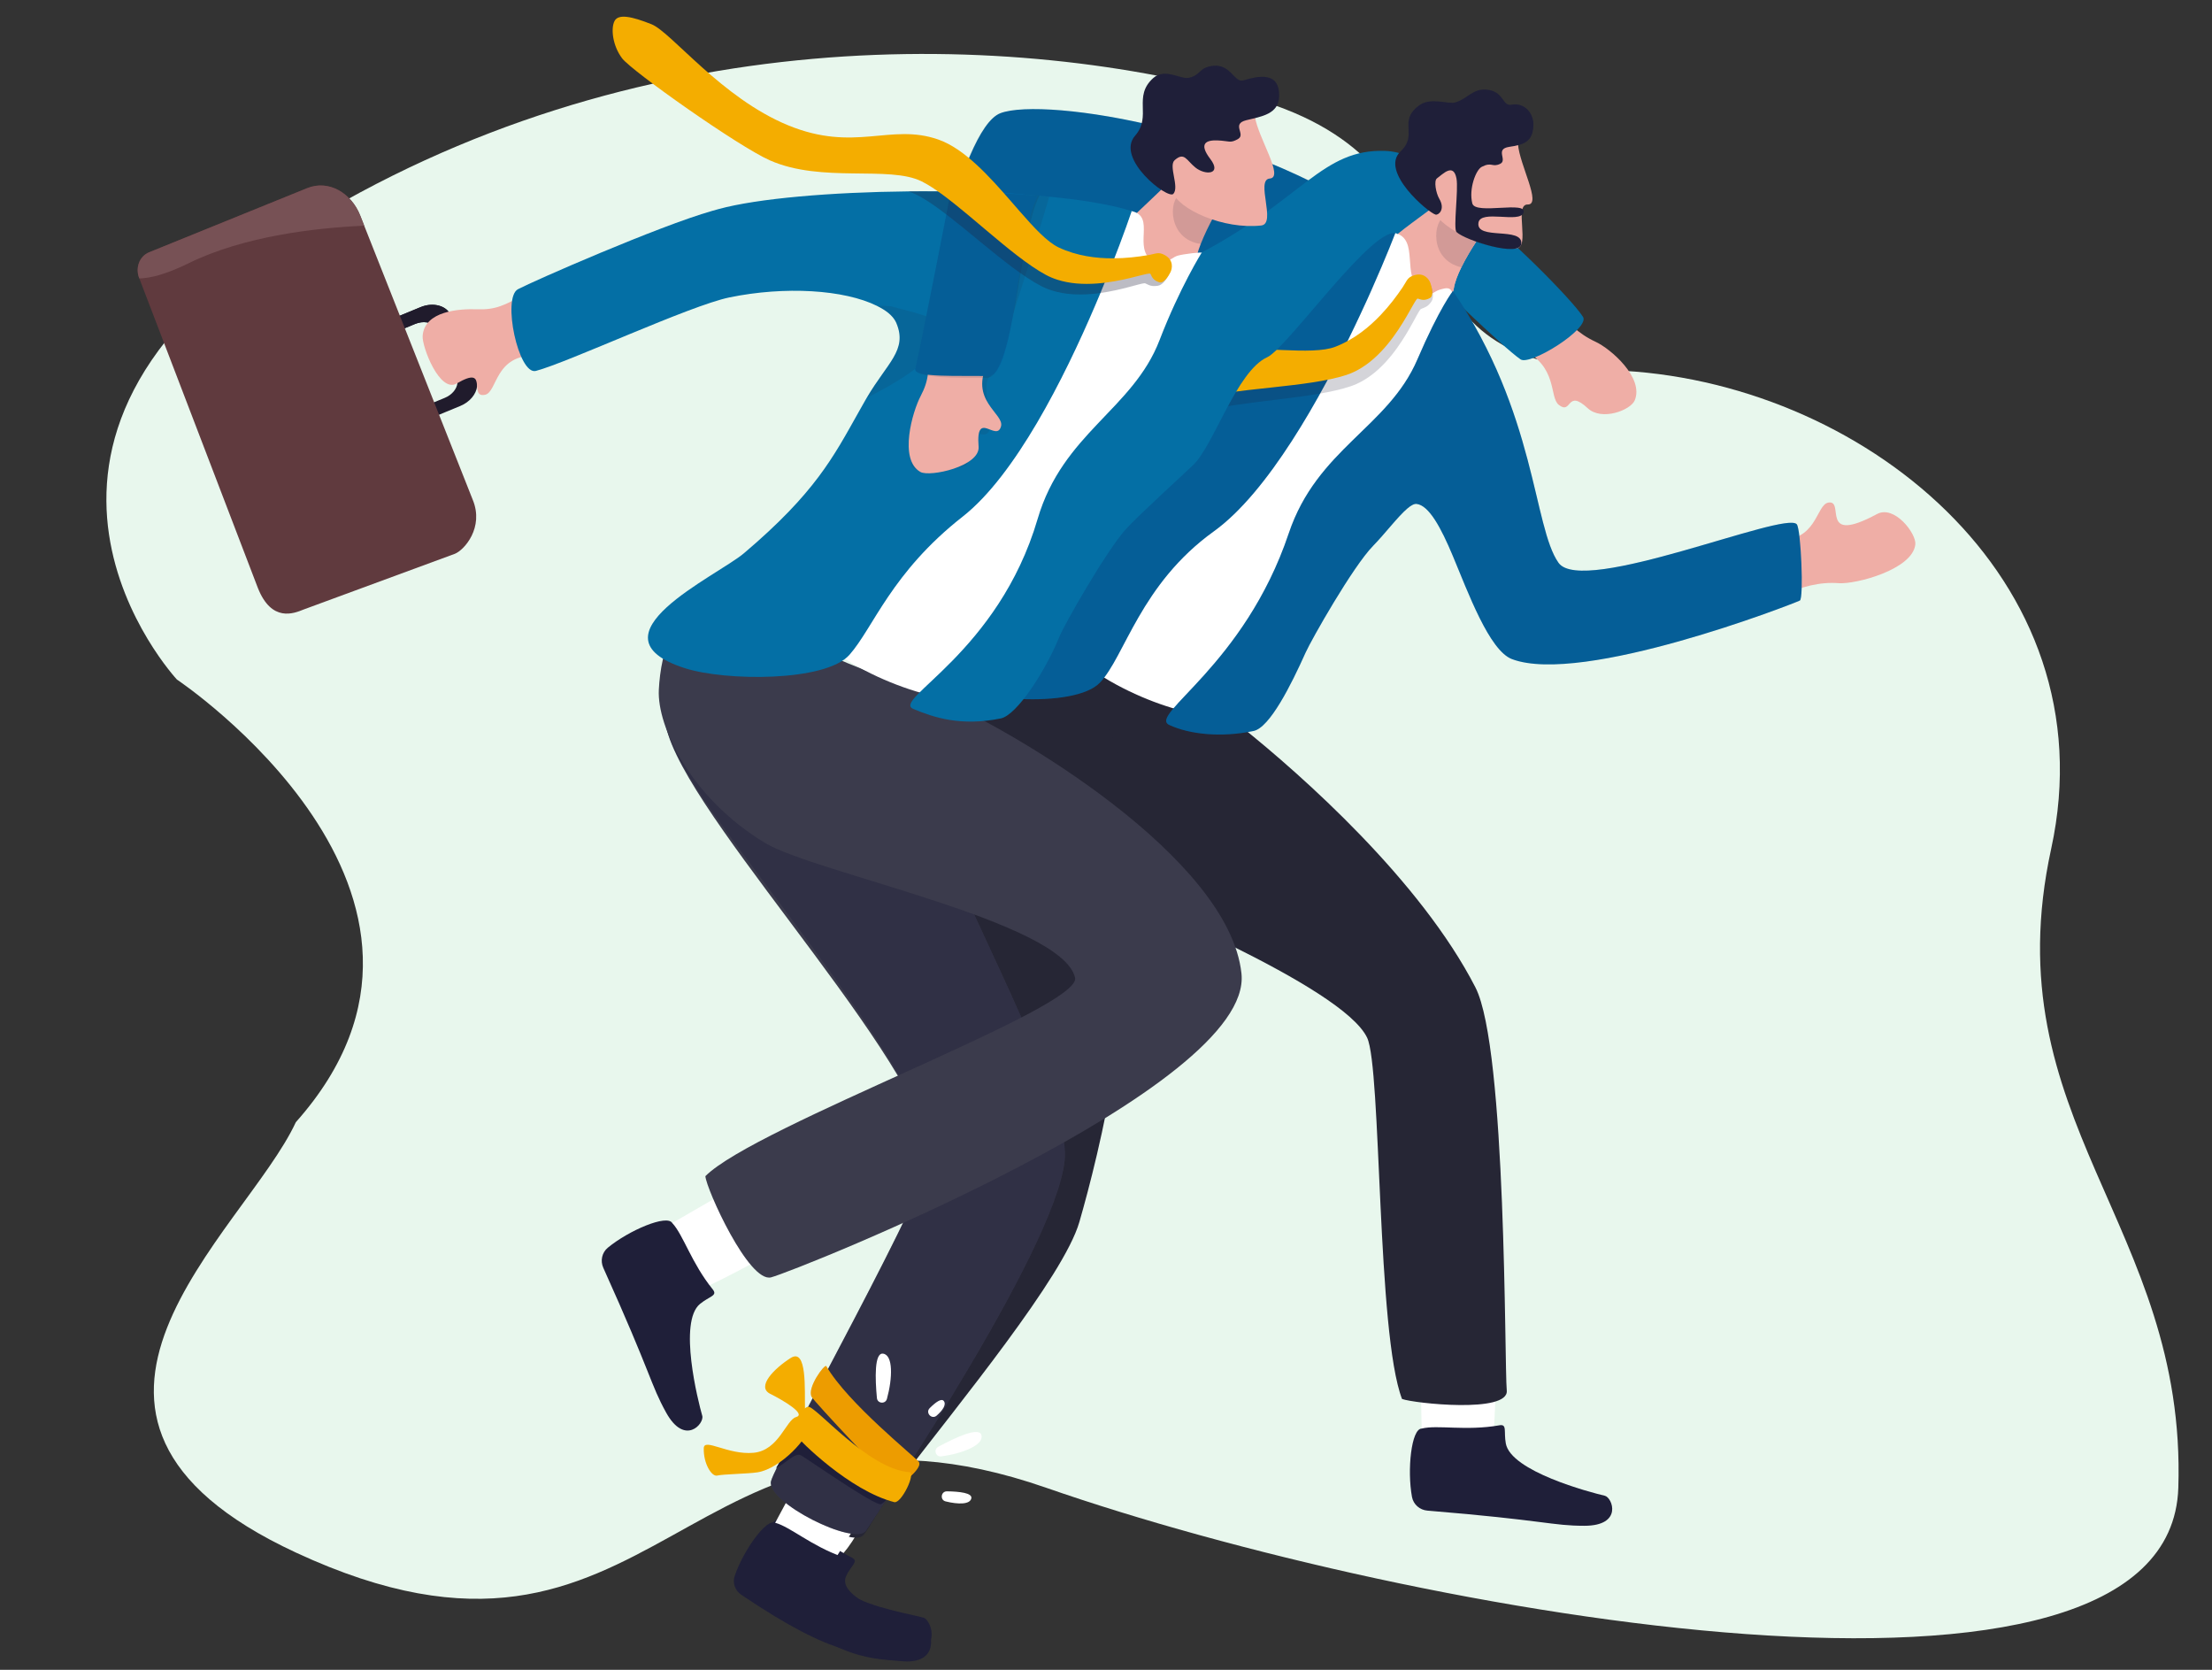 <svg width="530" height="400" viewBox="0 0 530 400" fill="none" xmlns="http://www.w3.org/2000/svg">
<rect x="0" y="0" width="530" height="400" fill="#333333" stroke="none"/>
<mask id="mask0_599_1087" style="mask-type:alpha" maskUnits="userSpaceOnUse" x="0" y="0" width="530" height="400">
<rect width="530" height="400" fill="#D9D9D9"/>
</mask>
<g mask="url(#mask0_599_1087)">
<path d="M70.882 371.906C0.852 339.361 58.65 295.192 70.882 268.821C119.469 214.24 42.386 162.779 42.386 162.779C42.386 162.779 -10.506 105.949 70.882 55.047C152.27 4.146 243.316 7.236 300.308 23.59C357.3 39.944 327.325 86.661 386.367 88.705C445.409 90.749 505.612 138.318 491.467 203.325C477.321 268.332 523.98 293.441 521.93 356.404C519.88 419.367 338.249 386.863 250.711 356.404C163.173 325.945 158.42 412.586 70.882 371.906Z" fill="#E8F7ED"/>
<g clip-path="url(#clip0_599_1087)">
<path d="M362.954 60.965C365.78 63.869 368.93 68.303 372.007 72.694C374.984 76.94 378.247 80.004 382.292 81.867C385.877 83.519 393.988 90.481 391.673 95.929C390.687 98.251 383.787 100.926 380.417 97.787C375.288 93.014 376.673 99.483 373.494 96.987C371.103 95.112 373.427 87.658 364.397 83.525C359.375 81.227 352.684 73.401 351.838 71.222C350.994 69.042 362.951 60.968 362.951 60.968L362.954 60.965Z" fill="#EFAEA6"/>
<path d="M353.599 50.94C360.468 55.52 376.638 71.692 379.293 75.909C381.034 78.677 366.646 87.684 364.322 86.085C359.975 83.097 342.808 66.313 342.808 66.313L353.599 50.94Z" fill="#046FA5"/>
<path opacity="0.4" d="M247.843 176.446C244.64 157.938 261.092 141.154 261.092 141.154Z" fill="#1F1F39"/>
<path d="M357.758 344.284C358.558 337.435 358.401 320.034 358.401 320.034L340.205 319.02L340.678 345.15L352.553 353.688L357.761 344.286L357.758 344.284Z" fill="white"/>
<path d="M359.239 341.426C361.172 341.087 360.268 342.858 360.795 345.776C362.007 352.463 380.936 357.474 384.512 358.3C386.358 358.726 388.908 365.496 379.611 365.496C371.828 365.496 370.318 364.189 342.011 361.865C340.176 361.714 338.646 360.389 338.313 358.578C337.122 352.121 338.159 342.272 340.623 342.214C344.399 341.255 351.186 342.841 359.242 341.429L359.239 341.426Z" fill="#1F1F39"/>
<path d="M353.524 236.55C361.024 251.166 360.447 327.039 361.024 333.097C361.552 338.621 338.78 336.175 335.928 335.117C329.851 319.333 331.025 255.783 327.562 248.569C321.604 236.153 270.397 215.43 257.919 209.405C239.242 200.386 230.568 183.257 230.203 174.38C229.835 165.485 230.904 153.411 244.235 153.28C256.081 153.164 262.17 156.5 266.783 160.845C270.009 163.882 287.831 166.404 297.559 174.203C311.985 185.77 340.371 210.912 353.524 236.544V236.55Z" fill="#262635"/>
<path d="M200.056 373.997C205.469 370.093 211.508 354.637 211.508 354.637L200.74 343.676L188.281 362.361L189.939 376.417L200.056 373.997Z" fill="white"/>
<path d="M204.113 373.131C205.808 373.992 204.078 374.835 202.794 377.403C199.853 383.283 218.44 388.416 221.674 389.877C223.344 390.631 225.285 398.659 216.313 397.952C206.698 397.192 199.482 397.186 178.91 378.953C177.577 377.774 177.162 375.858 177.953 374.261C180.779 368.566 187.296 361.544 189.238 362.929C192.718 364.378 197.054 369.543 204.113 373.128V373.131Z" fill="#1F1F39"/>
<path d="M246.176 150.643C262.17 155.327 269.441 181.191 270.519 197.189C273.205 237.037 263.326 276.375 258.623 292.71C254.856 305.796 229.684 336.34 215.931 354.318C210.543 361.361 207.727 367.091 206.701 367.908C203.052 370.818 183.755 358.599 186.508 354.251C189.261 349.907 230.171 289.093 230.739 283.282C233.365 256.314 221.127 186.57 226.123 168.462C234.773 137.108 246.176 150.638 246.176 150.638V150.643Z" fill="#262635"/>
<path d="M412.81 148.843C416.789 147.643 421.823 145.229 426.769 142.817C431.554 140.487 436.005 139.36 440.564 139.699C444.603 140 458.287 136.444 458.919 130.401C459.189 127.828 453.903 120.895 449.738 123.135C435.666 130.708 442.195 119.733 438.1 120.388C435.023 120.88 435.486 130.091 425.323 129.309C419.672 128.874 409.773 132.569 407.933 134.105C406.093 135.641 412.81 148.84 412.81 148.84V148.843Z" fill="#EFAEA6"/>
<path d="M222.976 61.675C222.315 65.779 220.77 71.77 220.776 77.273C220.782 82.595 220.831 84.954 218.536 88.904C216.499 92.408 212.899 100.181 218.058 103.39C220.254 104.758 232.113 106.265 231.936 101.541C231.594 92.423 236.315 100.831 237.514 96.86C238.416 93.875 229.931 90.266 235.074 81.467C237.935 76.575 238.937 66.054 238.361 63.727C237.784 61.4 222.978 61.675 222.978 61.675H222.976Z" fill="#EFAEA6"/>
<path d="M350.142 64.034C349.285 65.788 348.598 67.538 348.357 69.005C347.873 71.947 345.222 75.149 345.619 80.32C345.917 84.189 336.273 74.451 336.273 74.451L326.469 64.284C329.509 58.899 341.84 51.105 345.506 46.842C349.525 42.164 358.862 41.176 358.862 41.176L356.376 54.169L356.321 54.461L355.527 55.235C355.527 55.235 352.296 59.646 350.145 64.037L350.142 64.034Z" fill="#EFAEA6"/>
<path d="M358.859 41.173L356.373 54.166L356.318 54.459L355.524 55.232C355.524 55.232 352.293 59.646 350.14 64.034C349.282 65.788 348.595 67.538 348.354 69.005C347.87 71.947 345.219 75.149 345.616 80.32C345.914 84.189 336.273 74.451 336.273 74.451L326.466 64.284C327.794 61.93 330.897 59.116 334.279 56.337C334.488 56.467 334.656 56.658 334.775 56.919C338.748 65.475 337.189 57.087 342.379 59.71C359.285 68.251 342.895 56.122 344.967 55.571C346.679 55.116 351.452 47.111 346.891 48.456C345.993 48.72 345.219 48.485 344.448 47.946C344.851 47.558 345.204 47.187 345.503 46.842C349.525 42.164 358.859 41.173 358.859 41.173Z" fill="#EFAEA6"/>
<path opacity="0.14" d="M356.321 54.458L355.527 55.232C355.527 55.232 352.296 59.643 350.145 64.034C342.327 62.234 343.37 52.719 346.265 51.809C348.169 51.209 354.124 50.699 354.124 50.699L356.379 54.163L356.324 54.455L356.321 54.458Z" fill="#1F1F39"/>
<path d="M334.328 55.832C340.188 57.386 335.667 66.213 340.504 69.607C343.057 71.398 343.167 69.851 345.178 69.326C346.416 69.005 347.662 68.558 348.131 70.578C357.706 111.678 292.561 162.896 293.027 169.412C293.407 174.742 268.259 167.632 256.893 156.477C241.308 141.18 259.753 130.523 262.564 126.946C265.375 123.367 309.621 58.084 309.621 58.084C309.621 58.084 321.821 58.495 334.328 55.829V55.832Z" fill="white"/>
<path d="M431.25 143.856C429.32 144.789 379.113 164.239 362.276 157.889C356.834 155.837 351.748 141.891 348.105 133.187C345.3 126.46 342.385 121.044 339.417 120.719C338.823 120.652 338.067 121.078 337.197 121.817C334.931 123.742 331.894 127.791 328.979 130.776C324.11 135.767 314.185 153.287 312.834 156.307C309.36 164.057 304.245 174.296 300.353 175.105C292.497 176.739 284.953 175.893 280.16 173.661C274.99 171.253 298.136 159.44 308.772 127.791C315.602 107.462 332.59 102.451 339.605 86.105C344.912 73.735 348.128 69.684 348.128 69.684C368.138 99.121 367.344 126.217 373.424 134.813C379.139 142.891 427.836 122.252 430.519 125.597C431.522 126.855 432.206 143.395 431.247 143.859L431.25 143.856Z" fill="#0267A4"/>
<path d="M334.331 55.829C334.331 55.829 332.233 61.322 328.663 69.353C328.321 70.121 327.962 70.926 327.591 71.746C327.092 72.833 326.576 73.958 326.037 75.111C325.606 76.047 325.148 77.007 324.684 77.981C316.428 95.283 303.839 117.924 290.839 127.28C273.188 139.98 269.51 157.315 263.517 163.552C257.533 169.789 231.924 168.128 223.167 162.227C202.397 148.24 229.87 140.881 236.532 135.691C254.18 121.941 260.457 111.757 266.94 101.268C267.519 100.335 268.093 99.405 268.679 98.463C274.121 89.777 289.529 75.534 287.083 69.738C284.84 64.417 262.636 45.288 248.431 47.685C243.301 48.552 241.122 79.323 238.239 87.113C236.738 91.165 219.33 90.832 219.843 85.702C220.26 81.54 229.673 30.904 239.714 27.108C250.228 23.134 301.796 31.081 334.331 55.829Z" fill="#0267A4"/>
<path opacity="0.12" d="M334.331 55.829C334.331 55.829 332.233 61.322 328.663 69.353C328.321 70.121 327.962 70.926 327.591 71.746C327.092 72.833 326.576 73.958 326.037 75.111C325.606 76.047 325.148 77.007 324.684 77.981C316.428 95.283 303.839 117.924 290.839 127.28C273.188 139.98 269.51 157.315 263.517 163.552C257.533 169.789 231.924 168.128 223.167 162.227C202.397 148.24 229.87 140.881 236.532 135.691C254.18 121.941 260.457 111.757 266.94 101.268C267.519 100.335 268.093 99.404 268.679 98.463C274.121 89.776 289.529 75.534 287.083 69.738C284.84 64.417 262.636 45.288 248.431 47.685C243.301 48.552 239.073 81.247 236.187 89.035C234.686 93.086 220.483 86.855 220.996 81.725C221.413 77.563 229.673 30.901 239.714 27.105C250.228 23.131 301.796 31.078 334.331 55.826V55.829Z" fill="#1F1F39"/>
<path opacity="0.12" d="M431.25 143.856C429.32 144.789 379.113 164.239 362.276 157.889C356.834 155.837 351.748 141.891 348.105 133.187C345.3 126.46 342.385 121.044 339.417 120.719C338.823 120.652 338.067 121.078 337.197 121.817C334.931 123.742 331.894 127.791 328.979 130.776C324.11 135.767 314.185 153.287 312.834 156.307C309.36 164.057 304.245 174.296 300.353 175.105C292.497 176.739 284.953 175.893 280.16 173.661C274.99 171.253 298.136 159.44 308.772 127.791C315.602 107.462 332.59 102.451 339.605 86.105C344.912 73.735 348.128 69.684 348.128 69.684C368.138 99.121 367.344 126.217 373.424 134.813C379.139 142.891 427.836 122.252 430.519 125.597C431.522 126.855 432.206 143.395 431.247 143.859L431.25 143.856Z" fill="#1F1F39"/>
<path opacity="0.19" d="M342.889 68.468C343.263 69.532 343.639 71.285 342.987 72.207C342.124 73.433 341.582 73.584 340.568 73.969C340.507 73.993 340.414 74.019 340.298 74.158C339.553 75.082 337.739 79.186 334.734 83.362C334.537 83.638 334.334 83.913 334.128 84.186C333.914 84.473 333.688 84.757 333.462 85.043C331.529 87.438 329.193 89.724 326.417 91.278C325.556 91.762 324.652 92.176 323.704 92.498C319.198 94.043 312.663 94.903 306.149 95.7C304.868 95.863 303.593 96.016 302.327 96.17C301.631 96.254 300.947 96.341 300.26 96.428C295.009 97.106 290.207 97.868 287.043 99.071C286.457 99.291 285.872 99.575 285.292 99.912C286.779 98.32 288.289 96.732 289.805 95.161C292.671 92.194 295.574 89.29 298.452 86.507C300.707 86.496 302.979 86.562 305.184 86.635C306.23 86.669 307.259 86.701 308.267 86.733C313.533 86.89 318.167 86.904 320.969 85.78C323.209 84.881 325.238 83.67 327.078 82.281C328.814 80.969 330.373 79.508 331.761 77.989C331.88 77.862 331.998 77.731 332.114 77.607C332.123 77.598 332.129 77.592 332.135 77.583C334.033 75.479 335.606 73.294 336.893 71.341C337.985 69.686 337.93 68.944 339.649 68.381C341.924 67.645 342.503 67.399 342.886 68.466L342.889 68.468Z" fill="#1F1F39"/>
<path d="M342.648 71.376C341.338 72.103 340.544 71.816 339.695 71.526C339.632 71.506 339.542 71.573 339.423 71.712C338.565 72.749 336.27 77.859 332.433 82.502C330.471 84.873 328.101 87.122 325.307 88.64C324.438 89.113 323.528 89.516 322.577 89.826C318.054 91.307 311.507 92.081 304.978 92.788C303.697 92.93 302.416 93.066 301.153 93.205C300.457 93.278 299.771 93.356 299.081 93.434C293.824 94.04 289.011 94.738 285.826 95.895C277.654 98.868 269.629 113.51 257.107 118.716C249.434 121.907 218.733 127.912 214.942 127.468C211.155 127.019 207.872 124.498 207.231 122.611C206.591 120.724 209.254 118.872 213.902 116.742C218.547 114.609 238.175 116.806 253.986 109.783C269.792 102.758 270.519 91.634 281.293 86.107C287.243 83.055 296.119 83.334 304.138 83.705C305.181 83.751 306.213 83.8 307.218 83.85C312.481 84.079 317.115 84.157 319.934 83.07C322.183 82.203 324.232 81.021 326.087 79.653C327.84 78.369 329.416 76.926 330.834 75.427C332.926 73.23 334.656 70.915 336.053 68.854C337.168 67.211 337.122 66.469 338.846 65.933C341.136 65.228 342.382 66.785 342.747 67.857C343.109 68.929 343.541 70.883 342.643 71.378L342.648 71.376Z" fill="#F4AD00"/>
<path d="M105.27 73.256L105.276 73.259C105.343 73.276 105.404 73.299 105.467 73.326C106.473 73.656 107.293 74.279 107.777 75.137C107.809 75.198 107.844 75.259 107.87 75.32C107.907 75.395 107.942 75.473 107.974 75.551L109.151 78.481C109.151 78.481 109.151 78.487 109.159 78.49V78.496L109.209 78.618C109.209 78.618 109.21 78.622 109.211 78.629L109.301 78.855L110.602 82.096L114.083 90.738C114.315 91.315 114.384 91.929 114.315 92.535C114.109 94.416 112.576 96.309 110.275 97.254L107.009 98.601L101.828 100.74C101.781 100.763 101.744 100.74 101.72 100.694L100.581 97.868C100.567 97.825 100.579 97.772 100.622 97.758L105.821 95.613H105.827L106.58 95.3C108.284 94.599 109.429 93.202 109.597 91.811C109.661 91.341 109.609 90.869 109.429 90.422L106.482 83.113L105.207 79.954V79.948L104.853 79.073C104.52 78.232 103.789 77.644 102.874 77.371C102.074 77.119 101.126 77.108 100.176 77.36C99.947 77.421 99.715 77.496 99.492 77.592L99.454 77.603L98.802 77.873L93.537 80.047L93.499 80.058C93.464 80.076 93.412 80.052 93.397 80.003L92.259 77.177C92.244 77.134 92.256 77.082 92.299 77.067L92.337 77.056L97.62 74.876L100.755 73.581C102.323 72.934 103.937 72.853 105.27 73.25V73.256Z" fill="#201B2C"/>
<path d="M105.288 73.242L105.293 73.245H105.299C105.354 73.26 105.406 73.277 105.462 73.3C106.473 73.63 107.313 74.257 107.806 75.126C107.838 75.187 107.873 75.248 107.899 75.309C107.936 75.384 107.971 75.462 108.003 75.54L109.156 78.491V78.497L109.206 78.618C109.206 78.618 109.207 78.622 109.209 78.63C109.217 78.673 109.188 78.726 109.136 78.731L108.258 78.798H108.252L108.229 78.801H108.212L106.705 78.92H106.676L106.664 78.928L104.888 79.059C104.549 78.221 103.824 77.636 102.908 77.358H102.903C102.091 77.106 101.135 77.091 100.173 77.358C99.944 77.418 99.712 77.494 99.489 77.59L99.451 77.601L98.799 77.876L93.531 80.047L93.513 80.053C93.473 80.062 93.441 80.036 93.421 79.995L92.282 77.169C92.261 77.129 92.282 77.074 92.328 77.059L97.611 74.88L100.776 73.57C102.338 72.923 103.949 72.848 105.282 73.242H105.288Z" fill="#201B2C"/>
<path d="M73.622 45.059L35.711 60.44C33.419 61.371 32.367 64.147 33.358 66.645L33.382 66.701L61.787 140.846C65.091 149.173 70.46 146.93 72.712 146.02L109.006 132.653C111.26 131.74 116.007 126.373 113.28 119.747L87.271 54.067L86.298 51.6C84.147 46.178 78.722 42.996 73.628 45.062L73.622 45.059Z" fill="#603A3E"/>
<path d="M73.622 45.059L35.711 60.44C33.419 61.371 32.367 64.147 33.358 66.645C33.373 66.68 33.402 66.7 33.437 66.7C36.019 66.631 39.771 65.73 45.179 63.066C58.309 56.606 75.3 54.612 87.164 54.07C87.216 54.07 87.248 54.012 87.228 53.96L86.295 51.6C84.144 46.178 78.72 42.996 73.625 45.062L73.622 45.059Z" fill="#775155"/>
<path d="M199.218 374.643C203.136 369.241 211.245 354.48 211.245 354.48L196.367 345.003L184.39 367.279L190.368 380.109L199.218 374.64V374.643Z" fill="white"/>
<path d="M201.823 372.934C203.614 373.563 202.012 374.626 201.076 377.342C198.931 383.559 217.916 386.501 221.315 387.524C223.071 388.051 226.047 395.758 217.061 396.233C207.428 396.743 200.392 397.389 177.603 382.017C176.128 381.02 175.464 379.177 176.038 377.493C178.089 371.476 183.63 363.659 185.737 364.775C189.38 365.755 194.356 370.305 201.823 372.931V372.934Z" fill="#1F1F39"/>
<path d="M167.559 308.969C173.937 306.349 189.081 297.782 189.081 297.782L181.153 281.369L158.526 294.443L156.813 308.969H167.561H167.559Z" fill="white"/>
<path d="M170.778 308.879C172.013 310.406 170.025 310.47 167.727 312.348C162.467 316.646 167.254 335.639 168.266 339.163C168.787 340.983 164.101 346.498 159.598 338.363C155.828 331.552 156.236 329.599 144.555 303.706C143.798 302.027 144.216 300.048 145.639 298.88C150.71 294.706 159.824 290.843 161.07 292.97C163.739 295.811 165.64 302.514 170.781 308.879H170.778Z" fill="#1F1F39"/>
<path d="M178.515 148.484C195.17 147.922 212.589 170.728 218.626 185.585C233.657 222.584 254.516 258.995 255.163 275.978C255.884 294.916 210.028 362.741 207.474 366.647C204.921 370.554 183.482 359.805 184.737 354.817C185.992 349.826 224.523 281.291 223.242 275.596C217.29 249.164 160.267 190.886 159.34 172.125C157.737 139.639 178.518 148.487 178.518 148.487L178.515 148.484Z" fill="#3B3B4C"/>
<path opacity="0.35" d="M214.085 356.611C212.488 359.063 211.111 361.158 210.025 362.798C208.671 364.845 207.773 366.189 207.472 366.647C205.107 370.273 186.482 361.283 184.804 355.979C184.671 355.564 184.645 355.176 184.734 354.814C184.874 354.26 185.47 352.927 186.421 350.982C194.045 335.398 224.378 280.656 223.239 275.593C219.171 257.531 192.892 224.902 174.418 199.699C172.088 196.523 169.932 193.471 168.019 190.596C162.907 182.901 159.551 176.447 159.337 172.122C157.732 139.636 178.515 148.484 178.515 148.484C195.17 147.922 212.586 170.728 218.623 185.585C222.593 195.352 226.966 205.081 231.269 214.419C232.779 217.7 234.283 220.935 235.755 224.105C245.965 246.092 254.745 265.055 255.16 275.978C255.728 290.899 227.383 336.166 214.085 356.611Z" fill="#1F1F39"/>
<path opacity="0.4" d="M184.14 172.194C180.938 153.686 197.39 136.902 197.39 136.902Z" fill="#1F1F39"/>
<path d="M297.458 233.217C300.391 260.692 191.052 304.305 184.778 305.98C179.417 307.412 169.21 284.782 169.01 281.748C180.918 269.738 259.263 241.465 257.591 234.202C254.502 220.783 195.213 209.086 183.341 201.942C165.57 191.244 157.407 174.101 157.856 165.229C158.308 156.338 161.493 142.594 174.78 143.69C186.589 144.663 189.357 149.077 193.55 153.828C196.483 157.149 218.301 164.56 223.613 166.771C242.812 174.776 294.496 205.446 297.461 233.217H297.458Z" fill="#3B3B4C"/>
<path d="M140.373 65.177C136.441 66.527 130.43 67.988 125.579 70.585C120.89 73.098 118.833 74.254 114.266 74.089C110.217 73.944 101.665 74.428 101.265 80.491C101.095 83.073 105.352 94.243 109.435 91.861C117.314 87.261 112.124 95.388 116.193 94.577C119.25 93.965 118.436 84.781 128.619 85.172C134.282 85.389 144.033 81.317 145.815 79.712C147.598 78.106 140.379 65.174 140.379 65.174L140.373 65.177Z" fill="#EFAEA6"/>
<path d="M287.695 58.444C286.988 60.264 286.452 62.064 286.336 63.548C286.101 66.519 283.728 69.936 284.562 75.051C285.185 78.883 274.756 69.991 274.756 69.991L264.129 60.687C266.702 55.065 278.335 46.26 281.627 41.701C285.237 36.702 294.459 34.928 294.459 34.928L293.076 48.083L293.044 48.379L292.317 49.216C292.317 49.216 289.468 53.885 287.695 58.441V58.444Z" fill="#EFAEA6"/>
<path opacity="0.14" d="M293.045 48.384L292.317 49.222C292.317 49.222 289.469 53.891 287.695 58.447C279.752 57.314 279.989 47.744 282.797 46.593C284.643 45.834 290.535 44.825 290.535 44.825L293.074 48.086L293.042 48.381L293.045 48.384Z" fill="#1F1F39"/>
<path d="M271.157 50.575C277.074 51.885 271.246 59.4 276.219 62.594C278.845 64.278 280.195 61.855 282.18 61.246C283.403 60.873 288.141 60.284 288.141 60.574C288.141 102.776 233.843 159.274 234.576 165.763C235.176 171.073 209.755 165.007 197.94 154.333C181.738 139.694 199.728 128.283 202.389 124.591C205.049 120.898 246.562 53.844 246.562 53.844C246.562 53.844 258.768 53.752 271.157 50.572V50.575Z" fill="white"/>
<path d="M349.006 45.187C346.621 47.499 338.597 52.992 334.873 56.052C329.755 52.887 308.499 83.362 303.625 85.574C296.337 88.878 290.848 106.586 285.933 111.345C283.797 113.414 272.576 123.637 269.78 126.732C265.106 131.908 255.003 149.588 253.769 152.657C250.593 160.534 243.678 171.313 239.781 172.101C230.165 174.043 223.694 171.861 218.82 169.814C213.56 167.609 239.204 156.352 248.616 124.318C254.664 103.743 271.446 98.086 277.83 81.481C282.658 68.918 287.953 60.475 287.953 60.475C312.098 47.653 316.86 35.614 331.894 36.147C339.626 36.422 346.253 43.268 349.009 45.187H349.006Z" fill="#046FA5"/>
<path d="M300.678 27.936C301.463 33.063 307.758 42.5 304.248 42.764C300.739 43.031 305.917 53.598 302.193 54.015C293.166 55.024 282.372 50.157 280.902 45.909C279.433 41.66 279.236 29.487 279.236 29.487L300.678 27.936Z" fill="#EFAEA6"/>
<path d="M291.7 33.635C294.575 33.742 294.711 34.406 296.644 33.287C298.577 32.168 294.934 29.702 298.62 28.795C302.306 27.888 306.384 27.337 306.482 23.068C306.624 16.889 301.22 18.277 297.89 19.254C295.745 19.883 294.885 15.228 290.552 15.773C287.153 16.199 287.686 18.147 284.67 18.663C282.847 18.973 279.059 16.251 276.347 18.674C271.316 23.163 276.089 27.818 271.971 32.51C267.166 37.985 279.842 47.86 281.134 46.442C282.644 44.79 279.905 39.724 281.453 38.365C283.789 36.313 284.238 38.377 286.437 40.144C288.785 42.034 292.865 41.84 289.976 38.058C287.089 34.275 289.101 33.539 291.703 33.638L291.7 33.635Z" fill="#1F1F39"/>
<path d="M271.159 50.572C271.159 50.572 269.29 56.145 266.056 64.318C265.746 65.101 265.419 65.918 265.082 66.756C264.63 67.863 264.161 69.008 263.668 70.181C263.274 71.135 262.86 72.112 262.437 73.103C254.902 90.733 243.258 113.873 230.655 123.759C213.543 137.175 209.263 150.382 203.53 156.862C197.81 163.34 173.818 163.21 164.011 160.036C140.188 152.327 171.801 137.995 178.243 132.535C195.309 118.066 199.662 109.505 205.704 98.758C206.243 97.799 206.779 96.848 207.327 95.883C207.44 95.686 207.553 95.489 207.669 95.298C212.63 86.846 217.472 83.867 214.786 77.427C214.569 76.911 214.261 76.421 213.867 75.955C213.291 75.279 212.534 74.659 211.621 74.097C211.166 73.816 210.68 73.549 210.17 73.294C202.27 69.358 188.032 68.518 174.78 71.242C165.275 73.196 136.157 86.8 128.405 88.849C124.229 89.951 120.247 71.303 124.113 69.274C127.813 67.321 157.842 54.151 170.61 50.523C171.161 50.363 171.671 50.221 172.134 50.094C181.547 47.511 199.273 46.033 217.562 45.845C219.741 45.819 221.929 45.816 224.112 45.833C228.241 45.856 232.347 45.952 236.347 46.114C250.671 46.691 263.631 48.149 271.162 50.575L271.159 50.572Z" fill="#046FA5"/>
<path opacity="0.11" d="M227.798 79.763C222.857 87.102 214.082 92.113 207.663 95.295C212.624 86.844 217.467 83.865 214.78 77.425C214.563 76.909 214.256 76.419 213.862 75.952C213.285 75.277 212.528 74.657 211.616 74.094C211.161 73.813 210.674 73.547 210.164 73.292C211.34 73.237 213.186 73.213 214.114 73.535C215.545 74.025 229.629 77.039 227.798 79.763Z" fill="#1F1F39"/>
<path d="M363.716 34.548C364.087 39.501 369.466 49.05 366.046 48.987C362.627 48.92 366.84 59.449 363.203 59.507C354.385 59.647 344.3 54.033 343.202 49.856C342.104 45.68 342.834 34.075 342.834 34.075L363.716 34.55V34.548Z" fill="#EFAEA6"/>
<path d="M355.014 39.97C357.483 38.698 357.442 40.155 359.401 39.269C361.357 38.379 358.016 35.701 361.656 35.173C365.296 34.646 367.368 33.875 367.408 29.797C367.434 27.209 365.371 24.459 362.07 25.087C359.946 25.49 360.346 21.789 356.147 21.47C352.829 21.218 351.846 23.514 348.746 24.519C347.047 25.07 342.854 23.177 340.043 25.232C334.83 29.049 339.913 32.194 335.569 36.286C330.503 41.06 342.176 50.914 343.967 51.409C344.633 51.595 346.372 50.195 344.851 47.61C344.063 46.274 343.503 43.297 344.306 42.72C345.717 41.703 348.256 38.947 348.975 42.758C349.485 45.468 348.157 54.803 348.986 55.589C351.116 57.603 364.229 61.745 364.51 58.383C364.858 54.218 353.597 57.623 354.24 53.363C354.73 50.108 364.125 53.566 365.035 50.969C366.087 47.969 353.487 51.554 352.768 48.731C351.89 45.285 353.608 40.7 355.02 39.973L355.014 39.97Z" fill="#1F1F39"/>
<path opacity="0.1" d="M251.413 47.109C251.413 47.109 239.01 89.035 237.086 90.383C235.161 91.731 237.616 100.651 237.375 102.019C236.799 105.289 234.588 104.039 232.663 102.692C230.739 101.344 233.463 110.694 231.316 111.54C228.143 112.789 219.2 113.656 218.24 111.54C217.278 109.424 243.145 46.535 243.145 46.535L251.413 47.112V47.109Z" fill="#1F1F39"/>
<path d="M223.88 67.539C223.39 71.666 222.092 77.718 222.323 83.216C222.549 88.531 222.697 90.887 220.564 94.93C218.675 98.515 215.25 110.068 220.538 113.059C222.79 114.334 234.845 111.714 234.474 107.002C233.756 97.904 238.821 106.112 239.856 102.095C240.632 99.075 232.008 95.82 236.784 86.815C239.439 81.81 240.009 71.254 239.337 68.953C238.665 66.652 223.882 67.536 223.882 67.536L223.88 67.539Z" fill="#EFAEA6"/>
<path d="M248.689 46.982C243.69 55.317 243.336 90.287 236.799 90.096C230.261 89.905 218.53 90.577 219.298 88.27C220.066 85.963 227.951 45.19 227.951 45.19L240.867 46.153" fill="#0267A4"/>
<path opacity="0.12" d="M249.051 46.882C244.4 55.415 242.96 90.443 236.419 90.521C229.878 90.599 218.652 90.614 219.324 88.275C219.996 85.936 227.835 45.833 227.835 45.833L241.203 46.372" fill="#1F1F39"/>
<path opacity="0.3" d="M280.068 65.799C279.558 66.805 278.549 68.289 277.433 68.451C275.95 68.671 275.466 68.384 274.489 67.918C274.431 67.889 274.347 67.84 274.167 67.854C272.985 67.953 268.766 69.474 263.668 70.184C263.335 70.231 262.996 70.274 262.654 70.312C262.298 70.355 261.938 70.387 261.573 70.422C258.507 70.677 255.238 70.564 252.198 69.631C251.254 69.344 250.329 68.976 249.442 68.512C245.214 66.318 240.082 62.185 235.005 58.023C234.002 57.209 233.011 56.391 232.026 55.583C231.487 55.136 230.948 54.702 230.412 54.267C226.294 50.937 222.428 47.989 219.376 46.529C218.811 46.259 218.206 46.03 217.559 45.842C219.739 45.819 221.929 45.813 224.112 45.827C228.238 45.853 232.342 45.949 236.341 46.108C237.903 47.731 239.427 49.421 240.896 51.064C241.595 51.844 242.279 52.612 242.954 53.363C246.478 57.281 249.663 60.643 252.413 61.895C254.609 62.895 256.887 63.527 259.162 63.898C261.309 64.249 263.442 64.367 265.5 64.324C265.674 64.324 265.85 64.318 266.021 64.315C266.033 64.315 266.042 64.315 266.053 64.315C268.887 64.234 271.551 63.866 273.854 63.449C275.808 63.098 276.303 62.544 277.897 63.399C280.001 64.538 280.581 64.788 280.071 65.799H280.068Z" fill="#1F1F39"/>
<path d="M277.798 67.631C276.367 67.185 276.028 66.411 275.651 65.599C275.622 65.538 275.512 65.518 275.329 65.53C273.985 65.625 268.708 67.492 262.7 67.921C259.628 68.138 256.365 67.976 253.34 67.002C252.398 66.701 251.477 66.318 250.599 65.846C246.405 63.594 241.325 59.391 236.306 55.157C235.318 54.328 234.338 53.496 233.362 52.676C232.828 52.221 232.298 51.78 231.765 51.337C227.696 47.952 223.868 44.952 220.834 43.448C213.041 39.587 196.909 43.894 184.5 38.428C176.893 35.078 151.353 17.016 149.055 13.967C146.763 10.918 146.322 6.8 147.244 5.032C148.165 3.267 151.344 3.916 156.094 5.805C160.844 7.692 172.807 23.412 188.803 30.003C204.797 36.588 213.346 29.432 224.781 33.411C231.095 35.608 237.022 42.222 242.293 48.282C242.98 49.071 243.655 49.85 244.316 50.609C247.785 54.574 250.926 57.98 253.659 59.272C255.838 60.301 258.11 60.965 260.379 61.365C262.518 61.745 264.651 61.892 266.711 61.881C269.745 61.878 272.614 61.53 275.072 61.119C277.031 60.791 277.535 60.246 279.114 61.121C281.204 62.292 280.94 64.269 280.415 65.272C279.891 66.272 278.775 67.935 277.796 67.628L277.798 67.631Z" fill="#F4AD00"/>
<path d="M194.489 334.636C195.199 335.838 212.983 354.941 214.519 355.471C216.058 355.999 221.17 351.512 220.162 350.214C219.153 348.915 203.11 336.111 197.984 327.262C197.616 326.628 193.24 332.52 194.489 334.636Z" fill="#F4AD00"/>
<path opacity="0.26" d="M194.489 334.636C195.199 335.838 212.983 354.941 214.519 355.471C216.058 355.999 221.17 351.512 220.162 350.214C219.153 348.915 203.11 336.111 197.984 327.262C197.616 326.628 193.24 332.52 194.489 334.636Z" fill="#D86C00"/>
<path d="M185.931 351.657C187.757 350.985 190.449 347.843 191.892 348.611C193.336 349.379 209.874 360.984 211.123 360.312C212.372 359.639 213.624 357.619 213.624 357.619L192.023 341.945L185.934 351.657H185.931Z" fill="#1F1F39"/>
<path d="M190.548 343.676C191.701 345.215 203.588 357.086 214.264 359.831C215.948 360.262 219.567 352.782 217.855 352.652C207.854 351.884 195.323 336.592 193.593 336.978C191.863 337.363 189.394 342.14 190.548 343.679V343.676Z" fill="#F4AD00"/>
<path d="M192.878 337.664C192.768 332.992 193.434 322.756 189.429 325.315C185.424 327.874 181.196 332.213 184.535 333.882C187.873 335.551 193.211 338.777 190.765 339.447C188.316 340.113 186.647 347.457 180.53 348.014C174.412 348.57 168.703 344.379 168.625 346.901C168.515 350.573 170.517 353.799 171.85 353.465C173.233 353.121 179.243 353.054 181.529 352.686C187.093 351.796 194.101 344.119 193.657 341.783C193.211 339.447 192.878 337.667 192.878 337.667V337.664Z" fill="#F4AD00"/>
<path d="M226.893 357.245C225.447 357.225 225.163 359.306 226.566 359.654C229.6 360.41 232.446 360.41 232.736 358.906C232.979 357.639 229.933 357.286 226.893 357.242V357.245Z" fill="white"/>
<path d="M210.109 334.89C210.236 336.25 212.152 336.409 212.511 335.093C213.873 330.117 214.03 324.561 211.566 324.26C209.477 324.002 209.674 330.233 210.109 334.893V334.89Z" fill="white"/>
<path d="M224.795 346.585C223.598 347.234 224.201 349.057 225.552 348.875C230.661 348.176 235.834 346.139 235.144 343.751C234.558 341.725 228.907 344.356 224.795 346.585Z" fill="white"/>
<path d="M222.761 337.313C221.651 338.418 223.248 340.139 224.424 339.107C225.923 337.795 226.789 336.447 226.134 335.606C225.578 334.89 224.204 335.876 222.758 337.313H222.761Z" fill="white"/>
</g>
</g>
<defs>
<clipPath id="clip0_599_1087">
<rect width="526" height="397" fill="white" transform="translate(1 4)"/>
</clipPath>
</defs>
</svg>
